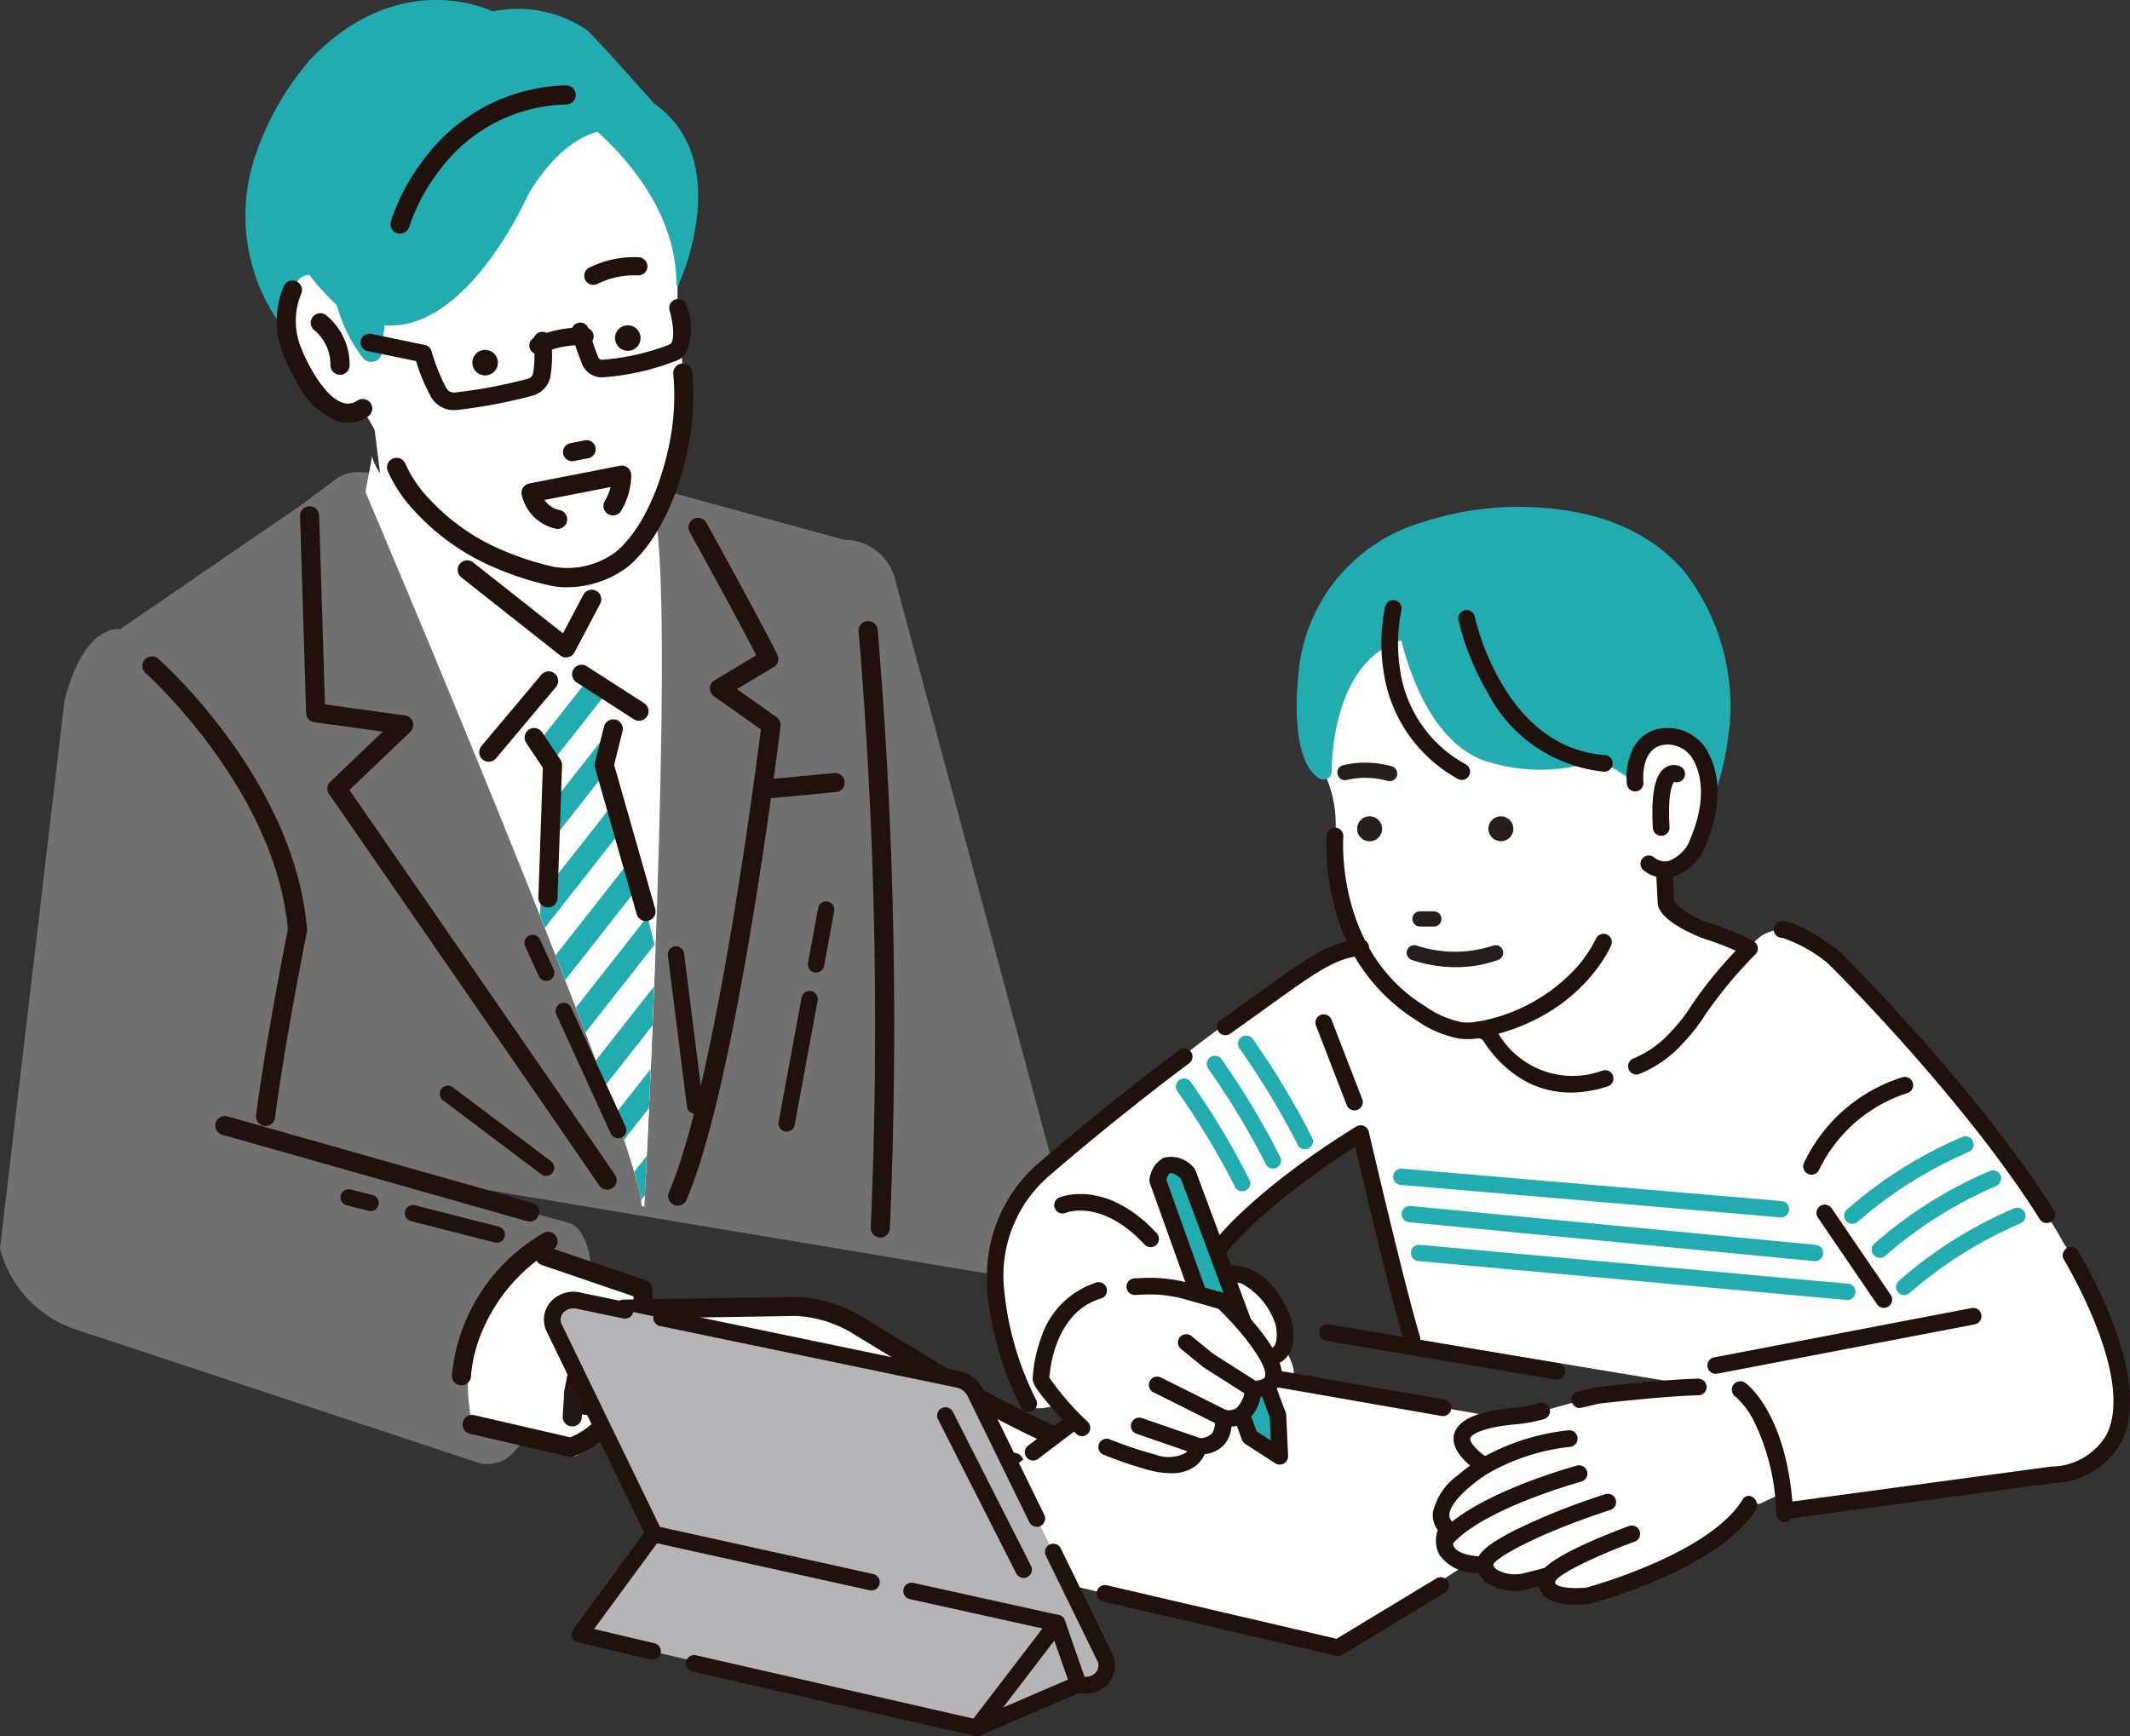 <svg id="course_img02" xmlns="http://www.w3.org/2000/svg" xmlns:xlink="http://www.w3.org/1999/xlink" width="116.814" height="95.237" viewBox="0 0 116.814 95.237">
  <rect x="0" y="0" width="116.814" height="95.237" fill="#333333" stroke="none"/>
  <defs>
    <clipPath id="clip-path">
      <rect id="長方形_289" data-name="長方形 289" width="116.814" height="95.237" fill="none"/>
    </clipPath>
    <clipPath id="clip-path-2">
      <path id="パス_1190" data-name="パス 1190" d="M151.477,191.114s14.761,34.722,15.128,39l.125,1s1.74-32.909.64-38.655l-.856-2.689s-.367,6.479-4.034,9.9c0,0-10.106-7.906-10.636-10.514Z" transform="translate(-151.477 -189.158)" fill="none"/>
    </clipPath>
    <clipPath id="clip-path-3">
      <path id="パス_1191" data-name="パス 1191" d="M217.624,281.678l-1.467,2.445,1.711,1.956-.708,8.422c2.923,7.365,5.418,14.058,5.566,15.786l.01.078.159.064c.106-2.089.382-7.743.612-14.1l-2.583-10.247.734-3.179-1.712-1.345Z" transform="translate(-216.157 -281.556)" fill="none"/>
    </clipPath>
  </defs>
  <path id="パス_1175" data-name="パス 1175" d="M413.494,531.127l.068-.218-1.038-.036Z" transform="translate(-357.944 -460.633)" fill="#727171"/>
  <g id="グループ_473" data-name="グループ 473">
    <g id="グループ_472" data-name="グループ 472" clip-path="url(#clip-path)">
      <path id="パス_1176" data-name="パス 1176" d="M49.053,201.475a2.877,2.877,0,0,0-2.771-2.038l-10.47-2.868-16.1-.84a2.016,2.016,0,0,0-1.314.4l-1.746,1.31-10.059,6.9s-1.956-.367-3.056,3.912L0,238.311a6.355,6.355,0,0,0,4.329,4.5c3.79,1.345,5.636-.333,5.636-.333s3.963-4.956,7.557-8.907l38.149,6.372,2.017-6.432Z" transform="translate(0 -169.83)" fill="#727171"/>
      <path id="パス_1177" data-name="パス 1177" d="M420.42,529.883l-.053.167,1.335.047Z" transform="translate(-364.749 -459.774)" fill="#727171"/>
      <path id="パス_1178" data-name="パス 1178" d="M153.02,160.064l-.767-6.127,14.676,3.791s1.2,7.77-2.934,12.823c0,0-10.486-5.107-10.975-10.486" transform="translate(-132.109 -133.57)" fill="#fff"/>
      <path id="パス_1179" data-name="パス 1179" d="M435.721,535.76s.075-3.472,2.593-4.773a4.252,4.252,0,0,1,1.235-.408,5.512,5.512,0,0,1,1.078-.075l2.219-.117,3.27.935s5.139,4.906,1.752,5.022c0,0-.117,1.986-1.752,1.635a1.3,1.3,0,0,1-1.4,1.635s-.117,1.518-2.57.935c0,0-3.037-.818-3.5-1.4,0,0-.236-.236-.574-.586a15.083,15.083,0,0,1-2.346-2.8" transform="translate(-378.071 -460.212)" fill="#fff"/>
      <path id="パス_1180" data-name="パス 1180" d="M27.9,461.9,49.5,467.9c.773.324,1.5,2.123.874,4-.856,2.567-1.684,5.887-3.969,8.528a1.942,1.942,0,0,1-2.224.515l-21.651-7.17s-4-1.831.832-8.907Z" transform="translate(-18.205 -400.79)" fill="#727171"/>
      <path id="パス_1181" data-name="パス 1181" d="M65.724,297.8a.549.549,0,0,1-.066,0,.524.524,0,0,1-.455-.585c.467-3.735,1.6-9.487,1.74-10.2-.679-7.651-7.739-14-7.81-14.063a.524.524,0,0,1,.695-.784c.306.271,7.49,6.725,8.166,14.832a.533.533,0,0,1-.008.146c-.013.062-1.251,6.27-1.742,10.2a.524.524,0,0,1-.519.459" transform="translate(-51.156 -236.04)" fill="#20110d"/>
      <path id="パス_1182" data-name="パス 1182" d="M198.185,520.729s-5.369,1.914-4,9.24l5.661,1.748s4.037-1.665,3.7-9.157Z" transform="translate(-168.302 -451.832)" fill="#fff"/>
      <path id="パス_1183" data-name="パス 1183" d="M197.639,528.307a.523.523,0,0,1-.118-.013l-5.411-1.249a.524.524,0,0,1,.236-1.021l5.267,1.216c.633-.239,3.622-1.687,3.469-7.735l-5.027-1.715a.524.524,0,0,1,.338-.992l5.369,1.831a.524.524,0,0,1,.354.473c.348,7.82-4.148,9.134-4.34,9.186a.523.523,0,0,1-.137.018" transform="translate(-166.34 -448.397)" fill="#20110d"/>
      <path id="パス_1184" data-name="パス 1184" d="M264.536,549.114a1.176,1.176,0,0,0-.554-.445c-1.275-.514-3.841-1.915-3.841-1.915q-.368-.177-.716-.389l-6.3-3.832a7.115,7.115,0,0,0-3.177-.921l-9.459.15c-1.635.673-2.331,2.164-2.747,4.578-.16.927,1.332.666,1.332.666,1.165,2.83,8.491,3.33,8.491,3.33.589.447.666,2.913,2.654,2.391,2.134-.561,1.674-1.059,1.674-1.059,2.5.5,2.248-1.831,2.248-1.831,1.984.538,1.631-2.673,1.423-3.926l.408,2.178a24.857,24.857,0,0,0,5.91,2.081l1.831.083c1,0,1.071-.761.826-1.14" transform="translate(-206.273 -469.953)" fill="#fff"/>
      <path id="パス_1185" data-name="パス 1185" d="M246.256,549.891c-1.336,0-1.856-1.258-2.154-1.977a5.408,5.408,0,0,0-.229-.506c-1.356-.112-7.025-.73-8.54-3.279a1.728,1.728,0,0,1-1.273-.373,1.036,1.036,0,0,1-.269-.938c.358-2.075.977-4.114,3.064-4.974a.523.523,0,0,1,.191-.039l9.459-.15h.033a7.678,7.678,0,0,1,3.41.988l.013.008,6.3,3.832c.215.131.441.253.671.364l.024.012c.025.014,2.553,1.393,3.785,1.889a1.689,1.689,0,0,1,.8.647,1.27,1.27,0,0,1,.057,1.279,1.385,1.385,0,0,1-1.323.669.524.524,0,1,1,0-1.047c.207,0,.362-.047.4-.122a.236.236,0,0,0-.016-.21.659.659,0,0,0-.309-.244c-1.258-.507-3.671-1.818-3.885-1.935-.257-.124-.509-.261-.749-.407l-6.3-3.828a6.625,6.625,0,0,0-2.92-.848l-9.34.148c-1.266.561-1.926,1.735-2.342,4.145,0,.013,0,.023,0,.031a1.557,1.557,0,0,0,.73.03.525.525,0,0,1,.573.317c.853,2.072,6.095,2.873,8.042,3.007a.524.524,0,0,1,.281.105,2.378,2.378,0,0,1,.624,1.028c.428,1.035.724,1.5,1.58,1.273a4.1,4.1,0,0,0,1.287-.494.524.524,0,0,1,.623-.573,1.462,1.462,0,0,0,1.291-.173,1.5,1.5,0,0,0,.333-1.089.524.524,0,0,1,.658-.561c.391.106.521-.017.57-.064.28-.267.5-1.337.254-2.977l-.144-.768a.524.524,0,0,1,1.026-.21c.029.131.08.378.131.7L253,544.3a23.71,23.71,0,0,0,5.531,1.919.524.524,0,1,1-.176,1.033,24.016,24.016,0,0,1-5.627-1.919,2.3,2.3,0,0,1-.6,1.258,1.42,1.42,0,0,1-.929.394,2.195,2.195,0,0,1-.649,1.337,2.163,2.163,0,0,1-1.683.5,3.4,3.4,0,0,1-1.958.98,2.588,2.588,0,0,1-.66.092m1.816-1.3h0" transform="translate(-202.841 -466.517)" fill="#20110d"/>
      <path id="パス_1186" data-name="パス 1186" d="M357.1,291.366h-.029a.524.524,0,0,1-.495-.551,258.2,258.2,0,0,0-.664-32.679.524.524,0,1,1,1.043-.1,259.292,259.292,0,0,1,.668,32.832.524.524,0,0,1-.523.5" transform="translate(-308.822 -223.485)" fill="#20110d"/>
      <path id="パス_1187" data-name="パス 1187" d="M106.41,468.456a.524.524,0,0,1-.143-.02l-16.732-4.745a.524.524,0,0,1,.286-1.008l16.732,4.745a.524.524,0,0,1-.143,1.028" transform="translate(-77.358 -401.449)" fill="#20110d"/>
    </g>
  </g>
  <g id="グループ_475" data-name="グループ 475" transform="translate(20.042 25.027)">
    <g id="グループ_474" data-name="グループ 474" clip-path="url(#clip-path-2)">
      <path id="パス_1188" data-name="パス 1188" d="M167.37,192.458l-.856-2.69s-.367,6.479-4.034,9.9c0,0-10.106-7.906-10.636-10.514l-.367,1.956s12.222,33.639,12.589,37.918l4-.166s.408-30.661-.692-36.407" transform="translate(-151.477 -189.157)" fill="#fff"/>
      <path id="パス_1189" data-name="パス 1189" d="M217.623,281.678l2.323-.122,1.711,1.345-.733,3.178,3.667,14.548-.367,10.159-5.7-1.249-1.877-8.911,1.223-14.548-1.712-1.956Z" transform="translate(-207.598 -269.331)" fill="#fff"/>
    </g>
  </g>
  <g id="グループ_477" data-name="グループ 477" transform="translate(28.6 37.252)">
    <g id="グループ_476" data-name="グループ 476" clip-path="url(#clip-path-3)">
      <rect id="長方形_290" data-name="長方形 290" width="11.116" height="1.257" transform="translate(-1.541 6.617) rotate(-51.843)" fill="#23acb0"/>
      <rect id="長方形_291" data-name="長方形 291" width="11.116" height="1.257" transform="translate(-0.916 10.113) rotate(-51.843)" fill="#23acb0"/>
      <rect id="長方形_292" data-name="長方形 292" width="11.116" height="1.257" transform="translate(-0.292 13.609) rotate(-51.838)" fill="#23acb0"/>
      <rect id="長方形_293" data-name="長方形 293" width="11.116" height="1.257" transform="translate(0.332 17.105) rotate(-51.838)" fill="#23acb0"/>
      <rect id="長方形_294" data-name="長方形 294" width="11.116" height="1.257" transform="translate(0.956 20.601) rotate(-51.838)" fill="#23acb0"/>
      <rect id="長方形_295" data-name="長方形 295" width="11.116" height="1.257" transform="translate(1.58 24.097) rotate(-51.838)" fill="#23acb0"/>
      <rect id="長方形_296" data-name="長方形 296" width="11.116" height="1.257" transform="translate(2.205 27.593) rotate(-51.838)" fill="#23acb0"/>
      <rect id="長方形_297" data-name="長方形 297" width="11.116" height="1.257" transform="translate(2.205 32.088) rotate(-51.838)" fill="#23acb0"/>
      <rect id="長方形_298" data-name="長方形 298" width="11.116" height="1.257" transform="translate(5.202 31.173) rotate(-51.838)" fill="#23acb0"/>
    </g>
  </g>
  <g id="グループ_479" data-name="グループ 479">
    <g id="グループ_478" data-name="グループ 478" clip-path="url(#clip-path)">
      <path id="パス_1192" data-name="パス 1192" d="M195.748,237.712a.524.524,0,0,1-.325-.113l-5.406-4.269a.524.524,0,1,1,.649-.822l4.912,3.879,1.126-2.131a.524.524,0,0,1,.926.489l-1.42,2.687a.524.524,0,0,1-.463.279" transform="translate(-164.704 -201.647)" fill="#20110d"/>
      <path id="パス_1193" data-name="パス 1193" d="M199.15,283.455a.524.524,0,0,1-.4-.861l3.263-3.886a.524.524,0,1,1,.8.674l-3.263,3.886a.523.523,0,0,1-.4.187" transform="translate(-172.346 -241.671)" fill="#20110d"/>
      <path id="パス_1194" data-name="パス 1194" d="M124.489,6.08s-2.934-3.3-3.646-3.995a6.626,6.626,0,0,0-5.156-1.017s-4.933-2.571-9.9,2.567c0,0-7.946,8.435-.181,16.153l6.294.881,13.914-4.7s3.2-6.713-1.323-9.891" transform="translate(-88.677 -0.369)" fill="#23acb0"/>
      <path id="パス_1195" data-name="パス 1195" d="M111.506,20.371l-6.333-.886-.016-.016a10.24,10.24,0,0,1-2.838-11.041,15.61,15.61,0,0,1,3.018-5.208C110.115-1.723,114.93.45,115.3.627a6.757,6.757,0,0,1,5.189,1.036c.7.678,3.508,3.837,3.649,4,4.509,3.177,1.371,9.905,1.339,9.973l-.013.026Zm-6.269-1.017,6.255.875,13.87-4.683c.21-.462,2.969-6.77-1.312-9.779l-.012-.011c-.029-.033-2.94-3.307-3.643-3.991a6.621,6.621,0,0,0-5.094-1l-.024,0-.021-.011c-.049-.025-4.947-2.485-9.821,2.554a15.463,15.463,0,0,0-2.988,5.16,10.105,10.105,0,0,0,2.79,10.879" transform="translate(-88.278 0)" fill="#23acb0"/>
      <path id="パス_1196" data-name="パス 1196" d="M140.265,61.215V56.651l-2.608-5.95-2.363-.163s-7.906-.407-12.959,7.906l-.489,2.282s-1.711-3.26-2.689-.978a4.387,4.387,0,0,0,0,3.423s1.712,4.4,3.83,3.1l1.875,3.219a7.419,7.419,0,0,0,1.4,2.073,12.251,12.251,0,0,0,4.337,3.008,16.161,16.161,0,0,0,2.821.894,5.023,5.023,0,0,0,3.809-.937c2.5-2.132,3.171-6.563,3.171-6.563s.517-1.857-.135-6.747" transform="translate(-103.108 -43.849)" fill="#fff"/>
      <path id="パス_1197" data-name="パス 1197" d="M170.3,163.11a4.178,4.178,0,0,1-.877-.087,16.691,16.691,0,0,1-2.913-.923,12.687,12.687,0,0,1-4.522-3.138,7.835,7.835,0,0,1-1.5-2.226.524.524,0,0,1,.969-.4,6.818,6.818,0,0,0,1.3,1.919,11.652,11.652,0,0,0,4.152,2.878,15.643,15.643,0,0,0,2.73.865,4.477,4.477,0,0,0,3.359-.824c2.321-1.977,2.986-6.2,2.993-6.243a.523.523,0,0,1,.013-.062,13.061,13.061,0,0,0,.143-3.463.524.524,0,1,1,1.046-.053,14.121,14.121,0,0,1-.17,3.761c-.066.415-.8,4.687-3.345,6.857a5.543,5.543,0,0,1-3.382,1.138" transform="translate(-139.224 -130.897)" fill="#20110d"/>
      <path id="パス_1198" data-name="パス 1198" d="M118.758,124.016a1.965,1.965,0,0,1-.628-.1A4.39,4.39,0,0,1,116,121.867a10.857,10.857,0,0,1-.763-1.523l-.007-.018a4.892,4.892,0,0,1,.038-3.851.524.524,0,0,1,.913.514,3.9,3.9,0,0,0,.035,2.985c.279.711,1.215,2.6,2.246,2.945a.913.913,0,0,0,.819-.113.524.524,0,1,1,.549.892,2.036,2.036,0,0,1-1.074.318" transform="translate(-99.679 -100.832)" fill="#20110d"/>
      <path id="パス_1199" data-name="パス 1199" d="M257.018,53.331l.869.2a3.681,3.681,0,0,0-.869-.2" transform="translate(-223.012 -46.275)" fill="#23acb0"/>
      <path id="パス_1200" data-name="パス 1200" d="M125.852,31.464c-7.987,1.956-5.379,9.128-5.379,9.128-.082,1.386,2.445,3.586,2.445,3.586,5.705,3.912,10.106-6.113,10.106-6.113s2.056-4.042,5.162-3.708Z" transform="translate(-104.18 -27.301)" fill="#23acb0"/>
      <path id="パス_1201" data-name="パス 1201" d="M125.151,44.7a4.777,4.777,0,0,1-2.72-.918c-.11-.1-2.542-2.23-2.477-3.635a7.834,7.834,0,0,1,.329-5.731,7.409,7.409,0,0,1,5.106-3.477l.034.141a7.272,7.272,0,0,0-5.012,3.4,7.7,7.7,0,0,0-.316,5.629l.005.014v.015c-.078,1.334,2.4,3.506,2.42,3.527a4.347,4.347,0,0,0,3.773.724c3.649-1.041,6.194-6.754,6.219-6.811s2.517-4.854,6.122-3.544l-.049.136c-3.485-1.267-5.918,3.422-5.942,3.469s-2.6,5.829-6.31,6.889a4.288,4.288,0,0,1-1.181.169" transform="translate(-103.734 -26.84)" fill="#23acb0"/>
      <path id="パス_1202" data-name="パス 1202" d="M256.345,135.6a.7.7,0,1,1-.7-.7.7.7,0,0,1,.7.7" transform="translate(-221.215 -117.056)" fill="#20110d"/>
      <path id="パス_1203" data-name="パス 1203" d="M197.21,145.767a.7.7,0,1,1-.7-.7.7.7,0,0,1,.7.7" transform="translate(-169.904 -125.874)" fill="#20110d"/>
      <path id="パス_1204" data-name="パス 1204" d="M235.026,183.089l-.762.151a.425.425,0,1,0,.165.834l.762-.151a.425.425,0,1,0-.165-.834" transform="translate(-202.971 -158.858)" fill="#20110d"/>
      <path id="パス_1205" data-name="パス 1205" d="M233.862,183.671a.5.5,0,0,1-.49-.4.5.5,0,0,1,.393-.587l.762-.151.014.072-.014-.072a.5.5,0,1,1,.194.979l-.762.151a.494.494,0,0,1-.1.01m.763-1a.359.359,0,0,0-.069.007l-.762.151a.351.351,0,1,0,.137.689l.762-.151a.352.352,0,0,0-.068-.7" transform="translate(-202.487 -158.372)" fill="#20110d"/>
      <path id="パス_1206" data-name="パス 1206" d="M245.7,108a.424.424,0,0,1-.13.01,4.633,4.633,0,0,0-2.242.471.425.425,0,0,1-.4-.752,5.436,5.436,0,0,1,2.708-.567.425.425,0,0,1,.061.838" transform="translate(-210.589 -92.975)" fill="#20110d"/>
      <path id="パス_1207" data-name="パス 1207" d="M242.642,108.118a.5.5,0,0,1-.235-.94,5.518,5.518,0,0,1,2.749-.575.5.5,0,0,1,.072.984.491.491,0,0,1-.152.011,4.533,4.533,0,0,0-2.2.463.5.5,0,0,1-.233.058m2.245-1.377a5.331,5.331,0,0,0-2.41.567.351.351,0,0,0,.329.621,4.664,4.664,0,0,1,2.282-.479.359.359,0,0,0,.107-.008h0a.352.352,0,0,0-.051-.693c-.014,0-.107-.008-.257-.008" transform="translate(-210.104 -92.491)" fill="#20110d"/>
      <path id="パス_1208" data-name="パス 1208" d="M141.394,119.379s-.23,1.4-.3,2.573a.522.522,0,0,1-.916.31,8.333,8.333,0,0,1-1.632-3.942Z" transform="translate(-120.211 -102.664)" fill="#23acb0"/>
      <path id="パス_1209" data-name="パス 1209" d="M139.936,121.775a.588.588,0,0,1-.445-.206,8.407,8.407,0,0,1-1.649-3.976l-.025-.127,3.029,1.125-.01.059c0,.014-.23,1.409-.3,2.566a.586.586,0,0,1-.4.526.608.608,0,0,1-.2.033m-1.926-4.083a8.136,8.136,0,0,0,1.59,3.782.45.45,0,0,0,.789-.267c.066-1.028.252-2.243.3-2.521Z" transform="translate(-119.583 -101.924)" fill="#23acb0"/>
      <path id="パス_1210" data-name="パス 1210" d="M236.484,38.068s5.787,3.805,5.868,9.482c0,0,3.749-6.874-4.32-10.542,0,0-.163.082-1.549,1.06" transform="translate(-205.195 -32.112)" fill="#23acb0"/>
      <path id="パス_1211" data-name="パス 1211" d="M241.472,47.309l0-.266c-.08-5.574-5.779-9.387-5.837-9.425l-.086-.056.084-.059c1.374-.97,1.551-1.061,1.558-1.065l.03-.015.03.014c2.571,1.169,4.216,2.783,4.89,4.8a8.111,8.111,0,0,1-.538,5.84Zm-5.68-9.75c.7.492,5.559,4.075,5.807,9.2a7.861,7.861,0,0,0,.4-5.476c-.658-1.968-2.267-3.549-4.782-4.7-.084.051-.4.251-1.43.98" transform="translate(-204.381 -31.604)" fill="#23acb0"/>
      <path id="パス_1212" data-name="パス 1212" d="M130.373,133.219a.524.524,0,0,1-.523-.5A2.485,2.485,0,0,0,129,130.8a.521.521,0,0,1-.143-.725.526.526,0,0,1,.729-.144,3.5,3.5,0,0,1,1.315,2.74.524.524,0,0,1-.5.549h-.027" transform="translate(-111.727 -112.661)" fill="#20110d"/>
      <path id="パス_1213" data-name="パス 1213" d="M218.773,311.717h-.018a.524.524,0,0,1-.506-.541l.244-7.12-.906-1.358a.524.524,0,1,1,.872-.581l1,1.5a.524.524,0,0,1,.088.308l-.25,7.288a.524.524,0,0,1-.523.506" transform="translate(-188.723 -261.941)" fill="#20110d"/>
      <path id="パス_1214" data-name="パス 1214" d="M249.255,309.191a.524.524,0,0,1-.5-.38l-2.289-8.037a.525.525,0,0,1,0-.27l.5-2a.524.524,0,0,1,1.016.254l-.465,1.862,2.251,7.9a.524.524,0,0,1-.5.667" transform="translate(-213.836 -258.666)" fill="#20110d"/>
      <path id="パス_1215" data-name="パス 1215" d="M141.227,247.254a.523.523,0,0,1-.434-.229c-2.1-3.084-14.688-21.289-14.815-21.473a.524.524,0,0,1,.069-.677l2.877-2.747-3.753-.518a.524.524,0,0,1-.452-.5l-.333-10.821a.524.524,0,0,1,1.047-.032l.319,10.379,4.39.605a.524.524,0,0,1,.29.9l-3.339,3.187c1.806,2.612,12.632,18.269,14.565,21.112a.524.524,0,0,1-.433.818" transform="translate(-107.93 -181.995)" fill="#20110d"/>
      <path id="パス_1216" data-name="パス 1216" d="M277.478,252.495a.524.524,0,0,1-.481-.731c2.5-5.791,4.724-22.875,5.042-25.392l-2.574-1.817a.524.524,0,0,1,.033-.877l2.287-1.372c-1.13-2.2-3.615-6.7-3.641-6.749a.524.524,0,1,1,.917-.506c.029.052,2.889,5.235,3.881,7.219a.524.524,0,0,1-.2.683l-2.016,1.21L282.9,225.7a.524.524,0,0,1,.218.491c-.1.8-2.413,19.627-5.158,25.991a.524.524,0,0,1-.481.316" transform="translate(-240.311 -186.362)" fill="#20110d"/>
      <path id="パス_1217" data-name="パス 1217" d="M316.17,321.858a.524.524,0,0,1-.049-1.045l3.5-.333a.524.524,0,1,1,.1,1.043l-3.5.333-.05,0" transform="translate(-273.884 -278.075)" fill="#20110d"/>
      <path id="パス_1218" data-name="パス 1218" d="M187.826,519.2h-.016a.523.523,0,0,1-.508-.537,10.109,10.109,0,0,1,4.992-7.8.524.524,0,1,1,.553.89,9.527,9.527,0,0,0-3.879,4.472,7.833,7.833,0,0,0-.618,2.466.524.524,0,0,1-.523.507" transform="translate(-162.521 -443.208)" fill="#20110d"/>
      <path id="パス_1219" data-name="パス 1219" d="M354.5,579.029a.524.524,0,0,1-.524-.524,18.974,18.974,0,0,0-.566-3.2.524.524,0,0,1,1.014-.263,19.449,19.449,0,0,1,.6,3.461.524.524,0,0,1-.524.524" transform="translate(-306.638 -498.62)" fill="#20110d"/>
      <path id="パス_1220" data-name="パス 1220" d="M338.607,591.777a.537.537,0,0,1-.08-.006.524.524,0,0,1-.438-.6,12.42,12.42,0,0,0-.408-3.294.524.524,0,0,1,1.018-.246,13.267,13.267,0,0,1,.425,3.7.524.524,0,0,1-.517.444" transform="translate(-292.99 -509.537)" fill="#20110d"/>
      <path id="パス_1221" data-name="パス 1221" d="M310.369,604.806l-.05,0-1.748-.166a.524.524,0,0,1,.1-1.043l1.748.167a.524.524,0,0,1-.049,1.045" transform="translate(-267.333 -523.731)" fill="#20110d"/>
      <path id="パス_1222" data-name="パス 1222" d="M233.754,575.772h-.033a.524.524,0,0,1-.49-.555l.083-1.332a.524.524,0,0,1,1.046.066l-.083,1.332a.524.524,0,0,1-.522.491" transform="translate(-202.371 -497.527)" fill="#231815"/>
      <path id="パス_1223" data-name="パス 1223" d="M240.724,278.624a.522.522,0,0,1-.283-.083l-3.158-2.033a.524.524,0,0,1,.567-.881l3.158,2.033a.524.524,0,0,1-.284.964" transform="translate(-205.679 -239.086)" fill="#20110d"/>
      <path id="パス_1224" data-name="パス 1224" d="M162.345,43.527a.524.524,0,0,1-.5-.67,11.591,11.591,0,0,1,1.973-3.618,9.99,9.99,0,0,1,7.614-3.845.524.524,0,1,1,.041,1.047,8.846,8.846,0,0,0-6.813,3.422,10.746,10.746,0,0,0-1.81,3.287.525.525,0,0,1-.5.377" transform="translate(-140.41 -30.71)" fill="#20110d"/>
      <path id="パス_1225" data-name="パス 1225" d="M238.523,128.181a1.176,1.176,0,0,1-1.08-.712,16.066,16.066,0,0,1-.575-1.692.482.482,0,0,1,.928-.26,15.351,15.351,0,0,0,.53,1.566.217.217,0,0,0,.2.134,12.929,12.929,0,0,0,3.649-.816.491.491,0,0,1,.114-.047c.042-.042.332-.4-.061-1.88a.482.482,0,0,1,.931-.248,3.376,3.376,0,0,1-.038,2.627,1.028,1.028,0,0,1-.529.417,13.778,13.778,0,0,1-4.036.909h-.037m3.827-1.838h0Zm0,0h0m0,0h0m0,0h0" transform="translate(-205.513 -107.48)" fill="#20110d"/>
      <path id="パス_1226" data-name="パス 1226" d="M154.564,141.812a1.451,1.451,0,0,1-1.238-.7,10.39,10.39,0,0,1-.832-1.991l-2.661-.55a.482.482,0,1,1,.2-.944l2.941.608a.482.482,0,0,1,.366.339,10.8,10.8,0,0,0,.815,2.038.485.485,0,0,0,.473.23,27.01,27.01,0,0,0,4.018-.759.4.4,0,0,0,.273-.329,6.054,6.054,0,0,0,.017-1.7.482.482,0,0,1,.954-.137,7.023,7.023,0,0,1-.018,1.976,1.359,1.359,0,0,1-.933,1.107,27.908,27.908,0,0,1-4.193.8,1.416,1.416,0,0,1-.178.011" transform="translate(-129.675 -119.313)" fill="#20110d"/>
      <path id="パス_1227" data-name="パス 1227" d="M219.875,137.22a.482.482,0,0,1-.21-.916,6.232,6.232,0,0,1,2.824-.546.482.482,0,0,1-.068.961,5.31,5.31,0,0,0-2.338.453.479.479,0,0,1-.208.047" transform="translate(-190.364 -117.786)" fill="#20110d"/>
      <path id="パス_1228" data-name="パス 1228" d="M218.133,196.509a.531.531,0,0,1-.1-.01,2.454,2.454,0,0,1-1.866-1.866.524.524,0,0,1,.413-.617l4.97-.97a.524.524,0,0,1,.624.514,3.893,3.893,0,0,1-.573,1.988.524.524,0,0,1-.873-.579,2.834,2.834,0,0,0,.313-.756l-3.624.707a1.275,1.275,0,0,0,.821.551.524.524,0,0,1-.1,1.038" transform="translate(-187.555 -167.496)" fill="#20110d"/>
      <path id="パス_1229" data-name="パス 1229" d="M474.51,285.967a8.32,8.32,0,0,0-.1-1.115q-.045-.284-.107-.571a24.506,24.506,0,0,0-2.984-6.856v0c-.568-1.015-1.225-2.054-1.935-3.09q-.237-.346-.481-.69-.366-.517-.746-1.03c-.505-.684-1.026-1.359-1.549-2.019l-.262-.329c-.525-.655-1.052-1.292-1.57-1.9s-1.027-1.2-1.517-1.754q-.245-.277-.483-.543c-.4-.443-.777-.861-1.135-1.249q-.322-.35-.619-.666l-.194-.207-.368-.39c-1.064-1.121-1.741-1.788-1.741-1.788-3.034-2.809-4.39-.872-4.59-.537a.092.092,0,0,1-.082.045l-.28-.009a.091.091,0,0,1-.078-.134v0a.092.092,0,0,0-.06-.132c-.67-.159-4.071-1.041-4.381-2.643a.1.1,0,0,1,0-.028l.16-1.758a.094.094,0,0,1,.008-.03l1.762-3.843a.09.09,0,0,0,0-.083,44.006,44.006,0,0,0-4.566-6.627v0c-.065-.08-7.54-9.217-14.092-2.132l-.006.006a6.7,6.7,0,0,0-1.99,4.53,6.583,6.583,0,0,0,.217,3.178,6.664,6.664,0,0,1,.635,3.518.1.1,0,0,1,0,.012,10.224,10.224,0,0,0,1.32,6.013.091.091,0,0,1-.071.136c-2.824.255-11.658,7.463-15.708,10.885l0,0c-.331.277-.618.52-.855.722l-.022.019-.118.1-.028.024-.1.087-.028.024-.248.213-.028.024-.047.041-.027.024-.037.032-.021.018-.022.019-.023.021,0,0-.011.009c-4.55,4.2-1.594,10.6-1.314,11.132.013.025.725,1.819.753,1.824,3.073.536,8.526-6.346,9.005-6.7a.088.088,0,0,0,.034-.059c.5-3.537,7.94-7.687,8.913-8.217a.09.09,0,0,1,.132.059c.236,1.013,1.966,8.419,2.771,11.087a.091.091,0,0,0,.073.063l15.482,2.56c0,.027,0,.056,0,.085-.475.012-1.955.079-5.183.437a2.8,2.8,0,0,0-.454.089l-2.785.788a7.883,7.883,0,0,1-1.478.273c-1.442.123-4.572.627-1.776,2.657a.092.092,0,0,1,0,.151c-.578.376-3.125,2.138-1.96,3.309a.093.093,0,0,1,.02.1c-.146.32-.7,1.859,2,1.941a.091.091,0,0,1,.087.07c.057.251.39,1.094,2.256.828l.01,0,1.068-.274a.092.092,0,0,1,.109.12c-.121.359-.139,1.154,2.2.958h0c.083-.011,6.241-.831,9.183-5.032a.092.092,0,0,1,.15,0s1.171-.536,1.173-.532c.244.342.009.984.425.926l14.534-2a5.6,5.6,0,0,0,1.909-.541q.127-.066.245-.137a3.221,3.221,0,0,0,1.31-1.495q.049-.112.09-.228a4.037,4.037,0,0,0,.137-.479,4.99,4.99,0,0,0,.106-.766c.011-.176.014-.355.01-.536" transform="translate(-358.15 -209.25)" fill="#fff"/>
      <path id="パス_1230" data-name="パス 1230" d="M416.957,567.763l-17.117,11.11-12.8-2.984-10.8-2.518,6.876-5.218,6.817-5.173,23.582,4.114Z" transform="translate(-326.464 -488.493)" fill="#fff"/>
      <path id="パス_1231" data-name="パス 1231" d="M467.667,658.283a.457.457,0,0,1-.1-.012l-12.8-2.984a.456.456,0,0,1,.207-.887l12.616,2.941,5.454-3.3a.456.456,0,1,1,.472.779l-5.613,3.4a.455.455,0,0,1-.236.066" transform="translate(-394.292 -567.447)" fill="#20110d"/>
      <path id="パス_1232" data-name="パス 1232" d="M425.224,565.622a.456.456,0,0,1-.276-.818l6.817-5.174a.456.456,0,0,1,.354-.086l15.662,2.733a.456.456,0,0,1-.157.9l-15.467-2.7-6.659,5.054a.454.454,0,0,1-.275.093" transform="translate(-368.567 -485.505)" fill="#20110d"/>
      <path id="パス_1233" data-name="パス 1233" d="M491.766,475.683c.778-3.934,8.97-8.891,9.324-9.1a.456.456,0,0,1,.678.288c.02.084,1.964,8.459,2.806,11.227a.456.456,0,1,1-.872.265c-.726-2.385-2.208-8.659-2.678-10.669-2.64,1.667-8.038,5.594-8.39,8.324Z" transform="translate(-426.701 -404.79)" fill="#20110d"/>
      <path id="パス_1234" data-name="パス 1234" d="M504.914,394.713a.456.456,0,0,1-.262-.828c.789-.555,1.484-1.055,2.1-1.5,2.6-1.874,3.911-2.815,5.539-2.932a.456.456,0,1,1,.065.909c-1.37.1-2.53.933-5.072,2.763-.614.442-1.311.943-2.1,1.5a.453.453,0,0,1-.262.083" transform="translate(-437.714 -337.927)" fill="#20110d"/>
      <path id="パス_1235" data-name="パス 1235" d="M750.348,398.492a.455.455,0,0,1-.386-.213c-4.094-6.521-11.154-13.576-11.6-14.018a8.009,8.009,0,0,0-2.509-1.415.456.456,0,1,1,0-.911c.861,0,2.575,1.237,3.08,1.616a.421.421,0,0,1,.046.04c.075.073,7.488,7.411,11.753,14.2a.456.456,0,0,1-.385.7" transform="translate(-638.098 -331.402)" fill="#20110d"/>
      <path id="パス_1236" data-name="パス 1236" d="M737.844,532.018a.456.456,0,0,1-.06-.907l14.534-1.961a3.539,3.539,0,0,0,3.04-1.76c1.384-2.774-1.439-8.036-2.338-9.583a.456.456,0,1,1,.788-.458c1.226,2.11,3.91,7.352,2.365,10.447a4.423,4.423,0,0,1-3.741,2.257l-14.527,1.96a.467.467,0,0,1-.062,0" transform="translate(-639.825 -448.703)" fill="#20110d"/>
      <path id="パス_1237" data-name="パス 1237" d="M547.43,425.911a.456.456,0,0,1-.425-.291l-1.679-4.342a.456.456,0,1,1,.85-.329l1.679,4.342a.456.456,0,0,1-.425.62" transform="translate(-473.148 -365.001)" fill="#20110d"/>
      <path id="パス_1238" data-name="パス 1238" d="M561.3,265.205a.456.456,0,0,1-.144-.888,5.685,5.685,0,0,0,2.053-1.476,8.628,8.628,0,0,0,1.1-1.407,22.705,22.705,0,0,1,2.445-3.022,17.724,17.724,0,0,0-1.8-.679l-.034-.012c-.934-.373-2.482-1.125-2.454-2.006l-.108-2.132a.455.455,0,0,1,.041-.213l1.69-3.687a42.7,42.7,0,0,0-4.412-6.382l-.02-.023c-.037-.045-3.725-4.517-8.021-4.652a6.947,6.947,0,0,0-5.387,2.545.517.517,0,0,1-.043.041,6.313,6.313,0,0,0-1.83,4.213.456.456,0,1,1-.909-.061,7.152,7.152,0,0,1,2.131-4.83,7.806,7.806,0,0,1,6.071-2.818c4.641.148,8.418,4.65,8.686,4.976A44.546,44.546,0,0,1,565,249.437a.455.455,0,0,1,.017.414l-1.741,3.8.1,2.044c0,.012,0,.024,0,.037a4.756,4.756,0,0,0,1.864,1.14,15.234,15.234,0,0,1,2.491,1.02.456.456,0,0,1,.1.718,24.44,24.44,0,0,0-2.755,3.317,9.528,9.528,0,0,1-1.212,1.553,6.455,6.455,0,0,1-2.417,1.7.453.453,0,0,1-.144.024" transform="translate(-471.559 -206.262)" fill="#20110d"/>
      <path id="パス_1239" data-name="パス 1239" d="M563.169,357.542a5.157,5.157,0,0,1-2.618-.7,6.483,6.483,0,0,1-2.165-2.129.318.318,0,0,0-.3-.143,3.79,3.79,0,0,1-1.062.009,6.127,6.127,0,0,1-2.326-1.006,10.194,10.194,0,0,1-4.512-6.351,12.6,12.6,0,0,1-.392-3.81.456.456,0,0,1,.908.077c-.006.071-.455,6.278,4.473,9.308a5.2,5.2,0,0,0,2.016.887,2.931,2.931,0,0,0,.793-.018,1.233,1.233,0,0,1,1.177.564,4.731,4.731,0,0,0,5.737,2.114.456.456,0,1,1,.279.867,6.544,6.544,0,0,1-2,.334" transform="translate(-477.031 -297.612)" fill="#20110d"/>
      <path id="パス_1240" data-name="パス 1240" d="M611.375,586.74a.519.519,0,0,1,.229.755c-2.093,3.248-8.778,5.058-9.076,5.137a.438.438,0,0,1-.079.014q-.377.032-.7.032c-1,0-1.62-.225-1.9-.681a.98.98,0,0,1-.124-.316l-.589.151-.048.01a2.891,2.891,0,0,1-2.266-.391,1.466,1.466,0,0,1-.409-.514,2.489,2.489,0,0,1-2.141-.98,1.691,1.691,0,0,1-.094-1.369,1.371,1.371,0,0,1-.27-.968,3.443,3.443,0,0,1,1.386-2.057c.232-.2.461-.375.656-.516-.492-.416-1.057-1.053-.872-1.739.211-.781,1.314-1.262,3.28-1.429a7.437,7.437,0,0,0,1.375-.252.466.466,0,0,1,.541.215.456.456,0,0,1-.276.657,8.349,8.349,0,0,1-1.563.288c-1.707.145-2.417.533-2.478.758-.035.132.14.519,1.021,1.139a.481.481,0,0,1,.19.252.456.456,0,0,1-.2.521c-.8.487-2.085,1.528-2.154,2.251a.5.5,0,0,0,.2.451.455.455,0,0,1,.092.555.936.936,0,0,0-.043.79c.193.328.8.519,1.7.536a.429.429,0,0,1,.445.417.524.524,0,0,0,.21.3,2.049,2.049,0,0,0,1.52.186l1.218-.313a.47.47,0,0,1,.411.08.456.456,0,0,1,.1.6c-.026.044-.068.163-.036.215.009.014.227.332,1.7.215a29.241,29.241,0,0,0,3.843-1.393c2.4-1.074,4.022-2.264,4.733-3.46A.369.369,0,0,1,611.375,586.74Zm-14.167,3.723h0Z" transform="translate(-515.325 -504.654)" fill="#20110d"/>
      <path id="パス_1241" data-name="パス 1241" d="M651.861,573.231a.456.456,0,0,1-.105-.9l.693-.165a3.158,3.158,0,0,1,.5-.1c4.061-.451,5.373-.446,5.428-.444a.456.456,0,0,1,0,.911h-.008c-.081,0-1.436.007-5.316.438a2.272,2.272,0,0,0-.363.071l-.018,0-.7.167a.455.455,0,0,1-.106.013" transform="translate(-565.219 -495.994)" fill="#20110d"/>
      <path id="パス_1242" data-name="パス 1242" d="M612.308,595.375a.456.456,0,0,1-.243-.841,12.349,12.349,0,0,1,4.873-1.571.456.456,0,0,1,.079.908,11.618,11.618,0,0,0-4.467,1.435.453.453,0,0,1-.242.07" transform="translate(-530.899 -514.507)" fill="#20110d"/>
      <path id="パス_1243" data-name="パス 1243" d="M595.9,612.027a.456.456,0,0,1-.352-.745c1.822-2.214,7.38-3.744,7.616-3.808a.456.456,0,0,1,.239.879c-.055.015-5.513,1.517-7.151,3.508a.455.455,0,0,1-.352.166" transform="translate(-516.664 -527.085)" fill="#20110d"/>
      <path id="パス_1244" data-name="パス 1244" d="M612.431,623.632a.456.456,0,0,1-.45-.391c-.086-.6.522-1.166,2.1-1.963a34.245,34.245,0,0,1,3.357-1.43c.91-.332,1.588-.547,1.616-.556a.456.456,0,0,1,.275.869c-.007,0-.689.218-1.578.543-2.774,1.013-4.663,2.053-4.862,2.457a.456.456,0,0,1-.456.471" transform="translate(-531.003 -537.336)" fill="#20110d"/>
      <path id="パス_1245" data-name="パス 1245" d="M639.142,635.688a.456.456,0,0,1-.354-.742c.75-.927,4.061-2.172,4.717-2.412a.456.456,0,1,1,.313.856c-1.428.523-3.864,1.563-4.322,2.13a.454.454,0,0,1-.354.169" transform="translate(-554.183 -548.82)" fill="#20110d"/>
      <path id="パス_1246" data-name="パス 1246" d="M756.552,504.988a.455.455,0,0,1-.377-.2l-3.251-4.769a.456.456,0,0,1,.753-.513l3.251,4.769a.456.456,0,0,1-.376.712" transform="translate(-653.237 -433.245)" fill="#20110d"/>
      <path id="パス_1247" data-name="パス 1247" d="M747.886,451.8a.456.456,0,0,1-.413-.647,8.9,8.9,0,0,1,5.43-4.709.456.456,0,0,1,.23.882,8.123,8.123,0,0,0-4.832,4.209.456.456,0,0,1-.414.265" transform="translate(-648.538 -387.362)" fill="#20110d"/>
      <path id="パス_1248" data-name="パス 1248" d="M708.056,545.816a.456.456,0,0,1-.085-.9l14.15-2.711a.456.456,0,0,1,.172.895l-14.15,2.711a.468.468,0,0,1-.086.008" transform="translate(-613.979 -470.456)" fill="#20110d"/>
      <path id="パス_1249" data-name="パス 1249" d="M609.206,392.729a.456.456,0,0,1-.081-.9,9.552,9.552,0,0,0,5.2-2.629,7.062,7.062,0,0,0,1.412-1.949.456.456,0,0,1,.84.352c-.07.168-1.78,4.119-7.285,5.122a.471.471,0,0,1-.082.007" transform="translate(-528.208 -335.77)" fill="#20110d"/>
      <path id="パス_1250" data-name="パス 1250" d="M558.7,213.661c-1.873-2.183-4.673-3.369-8.324-3.524a16.814,16.814,0,0,0-6.03.829,9.476,9.476,0,0,0-6.822,8.585c-.049.452-.437,4.447,1.146,5.461a.456.456,0,0,0,.7-.394c0-.062-.088-5.973,3.82-7.175a15.485,15.485,0,0,0,.94,2.743c1.018,2.227,2.422,3.606,4.062,3.99a9.618,9.618,0,0,0,4.914.087,2.579,2.579,0,0,1,1.987.358l1.674,1.116c.227.384,1.006,1.565,1.992,1.565a1.235,1.235,0,0,0,.234-.022c1.106-.213,1.8-1.847,2.2-5.147a12.1,12.1,0,0,0-2.494-8.473" transform="translate(-466.334 -182.317)" fill="#23acb0"/>
      <path id="パス_1251" data-name="パス 1251" d="M677.67,307.815s-.258-2.327,1.539-2.569a2.058,2.058,0,0,1,2.074,1.113c.485.926.817,2.539-.309,5,0,0-1.1,1.958-2.569.856Z" transform="translate(-587.997 -264.844)" fill="#fff"/>
      <path id="パス_1252" data-name="パス 1252" d="M676.3,310.024a1.967,1.967,0,0,1-1.183-.427.456.456,0,0,1,.547-.729.969.969,0,0,0,.8.227,2.069,2.069,0,0,0,1.09-.927c1.042-2.29.745-3.757.312-4.584a1.6,1.6,0,0,0-1.61-.873c-1.331.179-1.155,1.991-1.147,2.068a.456.456,0,0,1-.906.1c-.106-.958.16-2.832,1.931-3.071a2.516,2.516,0,0,1,2.538,1.353c.529,1.01.907,2.767-.3,5.4-.005.012-.011.023-.017.034a2.943,2.943,0,0,1-1.706,1.388,1.706,1.706,0,0,1-.351.037" transform="translate(-584.979 -261.858)" fill="#20110d"/>
      <path id="パス_1253" data-name="パス 1253" d="M577.029,258.582a.453.453,0,0,1-.225-.06,8.008,8.008,0,0,1-4.074-5.936,9.808,9.808,0,0,1,.1-3.535.456.456,0,0,1,.884.222,9.06,9.06,0,0,0-.082,3.209,7.026,7.026,0,0,0,3.62,5.249.456.456,0,0,1-.226.851" transform="translate(-496.857 -215.8)" fill="#20110d"/>
      <path id="パス_1254" data-name="パス 1254" d="M612.476,261.6h-.034a8.087,8.087,0,0,1-6.4-4.381,14.373,14.373,0,0,1-1.581-3.96.456.456,0,0,1,.892-.184,13.693,13.693,0,0,0,1.487,3.7c1.431,2.423,3.338,3.74,5.668,3.914a.456.456,0,0,1-.033.91" transform="translate(-524.479 -219.269)" fill="#20110d"/>
      <path id="パス_1255" data-name="パス 1255" d="M618.307,339.116a.684.684,0,1,1-.684-.684.684.684,0,0,1,.684.684" transform="translate(-535.311 -293.654)" fill="#251e1c"/>
      <path id="パス_1256" data-name="パス 1256" d="M563.9,339.116a.684.684,0,1,1-.684-.684.684.684,0,0,1,.684.684" transform="translate(-488.103 -293.654)" fill="#251e1c"/>
      <path id="パス_1257" data-name="パス 1257" d="M588.33,392.134a.416.416,0,0,0-.534-.247,6.707,6.707,0,0,1-4.172,0,.416.416,0,0,0-.292.78,7.552,7.552,0,0,0,2.445.4,6.685,6.685,0,0,0,2.307-.4.416.416,0,0,0,.247-.534" transform="translate(-505.917 -340.014)" fill="#251e1c"/>
      <path id="パス_1258" data-name="パス 1258" d="M586.6,377.834h-.76a.416.416,0,1,0,0,.833h.76a.416.416,0,0,0,0-.833" transform="translate(-507.965 -327.843)" fill="#251e1c"/>
      <path id="パス_1259" data-name="パス 1259" d="M557.073,317.181a.415.415,0,0,1-.126-.02,4.535,4.535,0,0,0-2.242-.045.417.417,0,0,1-.214-.805,5.324,5.324,0,0,1,2.708.057.417.417,0,0,1-.127.813" transform="translate(-480.858 -274.329)" fill="#251e1c"/>
      <path id="パス_1260" data-name="パス 1260" d="M442.181,497.947a.455.455,0,0,1-.334-.145c-2.343-2.517-4.257-1.767-4.337-1.734a.456.456,0,0,1-.36-.837c.1-.045,2.558-1.063,5.364,1.95a.456.456,0,0,1-.333.766" transform="translate(-379.076 -429.533)" fill="#20110d"/>
      <path id="パス_1261" data-name="パス 1261" d="M494.756,530.7s-1.344-4.367-4.815-2.127l-.9,1.232,2.575,2.015s3.695,2.239,3.135-1.12" transform="translate(-424.341 -458.081)" fill="#fff"/>
      <path id="パス_1262" data-name="パス 1262" d="M490.762,530.008a5.3,5.3,0,0,1-2.364-.8.459.459,0,0,1-.045-.031l-2.575-2.015a.456.456,0,0,1-.088-.627l.9-1.232a.456.456,0,0,1,.121-.115,3.37,3.37,0,0,1,3.05-.547c1.723.628,2.418,2.83,2.447,2.923a.452.452,0,0,1,.014.059c.174,1.047-.014,1.766-.559,2.135a1.571,1.571,0,0,1-.9.247m-1.87-1.564c.671.4,1.835.848,2.255.563.215-.146.277-.57.177-1.2a3.925,3.925,0,0,0-1.883-2.31,2.474,2.474,0,0,0-2.171.413l-.586.806Z" transform="translate(-421.353 -455.085)" fill="#20110d"/>
      <path id="パス_1263" data-name="パス 1263" d="M481.535,483.4l4.945,13.285.1,2.23-1.648-1.067-5.042-14.06s.194-1.649,1.648-.388" transform="translate(-416.394 -419.033)" fill="#23acb0"/>
      <path id="パス_1264" data-name="パス 1264" d="M483.589,496.383a.455.455,0,0,1-.248-.073l-1.648-1.067a.454.454,0,0,1-.181-.229l-5.042-14.06a.454.454,0,0,1-.024-.207,1.508,1.508,0,0,1,.791-1.2,1.606,1.606,0,0,1,1.608.518.455.455,0,0,1,.128.185l4.945,13.285a.456.456,0,0,1,.028.139l.1,2.23a.456.456,0,0,1-.455.475m-1.272-1.821.778.5-.056-1.277-4.878-13.1c-.337-.272-.531-.309-.595-.285s-.16.2-.2.362Z" transform="translate(-413.405 -416.042)" fill="#20110d"/>
      <path id="パス_1265" data-name="パス 1265" d="M431.5,537.909s.072-3.328,2.485-4.576a4.078,4.078,0,0,1,1.184-.391,5.286,5.286,0,0,1,1.033-.071l2.127-.112,3.135.9s4.927,4.7,1.68,4.815c0,0-.112,1.9-1.68,1.567a1.247,1.247,0,0,1-1.344,1.568s-.112,1.456-2.463.9c0,0-2.911-.784-3.359-1.344,0,0-.227-.227-.551-.562a14.467,14.467,0,0,1-2.248-2.685" transform="translate(-374.41 -462.27)" fill="#fff"/>
      <path id="パス_1266" data-name="パス 1266" d="M459.2,540.471a4.7,4.7,0,0,1-1.079-.141l-.013,0a22.713,22.713,0,0,1-2.63-.885.456.456,0,0,1,.366-.835,22.021,22.021,0,0,0,2.5.838,2.021,2.021,0,0,0,1.62-.074.653.653,0,0,0,.277-.424.43.43,0,0,1,.453-.411.94.94,0,0,0,.756-.256,1.036,1.036,0,0,0,.141-.763.457.457,0,0,1,.542-.538.788.788,0,0,0,.671-.1,1.621,1.621,0,0,0,.458-1.052.457.457,0,0,1,.439-.427c.36-.012.6-.093.65-.216.214-.561-1.132-2.365-2.548-3.736l-1.785-.51a7.26,7.26,0,0,0-2.38-.27l-.4.021a.455.455,0,1,1-.048-.91l.4-.021a8.163,8.163,0,0,1,2.678.3l1.895.541a.454.454,0,0,1,.189.109,20.288,20.288,0,0,1,1.587,1.731c1.127,1.4,1.529,2.37,1.264,3.066a1.269,1.269,0,0,1-1.087.765,2.249,2.249,0,0,1-.758,1.329,1.553,1.553,0,0,1-.843.311,1.691,1.691,0,0,1-.353.935,1.638,1.638,0,0,1-1.117.576,1.57,1.57,0,0,1-.531.672,2.17,2.17,0,0,1-1.309.373" transform="translate(-394.98 -459.657)" fill="#20110d"/>
      <path id="パス_1267" data-name="パス 1267" d="M430.762,540.005a.454.454,0,0,1-.327-.139c-2.251-2.327-2.33-2.723-2.368-2.913a.468.468,0,0,1-.009-.1,7.555,7.555,0,0,1,.458-2.234,4.667,4.667,0,0,1,3.051-3.047.456.456,0,0,1,.257.874c-2.505.737-2.816,3.81-2.851,4.348a15.1,15.1,0,0,0,2.116,2.438.456.456,0,0,1-.327.772" transform="translate(-371.422 -461.225)" fill="#20110d"/>
      <path id="パス_1268" data-name="パス 1268" d="M472.381,589.737a.457.457,0,0,1-.149-.025l-3.247-1.12a.456.456,0,0,1,.3-.861l3.247,1.12a.456.456,0,0,1-.148.886" transform="translate(-406.667 -509.947)" fill="#20110d"/>
      <path id="パス_1269" data-name="パス 1269" d="M492.291,556.5a.453.453,0,0,1-.244-.071l-2.463-1.567a.456.456,0,0,1-.044-.032l-1.232-1.008a.456.456,0,0,1,.577-.705l1.211.99,2.44,1.553a.456.456,0,0,1-.245.84" transform="translate(-423.556 -479.842)" fill="#20110d"/>
      <path id="パス_1270" data-name="パス 1270" d="M480.331,573.484a.455.455,0,0,1-.2-.048l-3.583-1.792a.456.456,0,1,1,.408-.815l3.583,1.791a.456.456,0,0,1-.2.863" transform="translate(-413.275 -495.262)" fill="#20110d"/>
      <path id="パス_1271" data-name="パス 1271" d="M559.862,552.079a.455.455,0,0,1-.076-.007l-12.606-2.133a.456.456,0,1,1,.152-.9l12.606,2.133a.456.456,0,0,1-.076.9" transform="translate(-474.454 -476.392)" fill="#20110d"/>
      <path id="パス_1272" data-name="パス 1272" d="M685.394,321.053a.456.456,0,0,1-.454-.429c-.11-1.9.112-2.952.7-3.321a.832.832,0,0,1,.834-.038.456.456,0,0,1-.369.829c-.08.093-.364.562-.252,2.477a.456.456,0,0,1-.428.481h-.027m.636-2.991.014.007-.014-.007" transform="translate(-594.292 -275.206)" fill="#20110d"/>
      <path id="パス_1273" data-name="パス 1273" d="M259.228,558.623l-7.085-14.481a1.372,1.372,0,0,0-.919-.784l-19.154-3.976-1.634-.339A1.116,1.116,0,0,0,229,540.48l6.78,13.984a1.368,1.368,0,0,0,.9.785l21.092,4.813a1.118,1.118,0,0,0,1.461-1.438" transform="translate(-198.627 -467.679)" fill="#b5b5b7"/>
      <path id="パス_1274" data-name="パス 1274" d="M291.676,554.826a.456.456,0,0,1-.41-.255l-3.343-6.833-.012-.028a.92.92,0,0,0-.6-.514l-16.323-3.388a.456.456,0,0,1,.185-.892l16.336,3.391.025.006a1.825,1.825,0,0,1,1.217,1.037l3.337,6.82a.456.456,0,0,1-.409.656" transform="translate(-234.816 -471.075)" fill="#20110d"/>
      <path id="パス_1275" data-name="パス 1275" d="M255.171,557.589a1.881,1.881,0,0,1-.506-.07l-21.081-4.81-.024-.006a1.826,1.826,0,0,1-1.187-1.037l-6.774-13.97-.013-.029a1.488,1.488,0,0,1,.257-1.572,1.692,1.692,0,0,1,1.709-.48l2.442.507a.456.456,0,1,1-.185.892l-2.454-.51-.025-.006a.785.785,0,0,0-.8.2.575.575,0,0,0-.1.615l6.773,13.968.013.029a.918.918,0,0,0,.588.513l21.079,4.81.024.006a.788.788,0,0,0,.82-.193.576.576,0,0,0,.1-.623l-2.845-5.816a.456.456,0,0,1,.818-.4l2.853,5.831.012.028a1.487,1.487,0,0,1-.259,1.588,1.636,1.636,0,0,1-1.231.534" transform="translate(-195.637 -464.695)" fill="#20110d"/>
      <path id="パス_1276" data-name="パス 1276" d="M404.889,678.682l4.4-5.746,1.169,3.347Z" transform="translate(-351.318 -583.9)" fill="#b5b5b7"/>
      <path id="パス_1277" data-name="パス 1277" d="M401.9,676.15a.456.456,0,0,1-.362-.733l4.4-5.746a.456.456,0,0,1,.792.127l1.169,3.347a.455.455,0,0,1-.25.569l-5.57,2.4a.453.453,0,0,1-.18.037m4.249-5.254-2.826,3.689,3.577-1.541Z" transform="translate(-348.331 -580.913)" fill="#20110d"/>
      <path id="パス_1278" data-name="パス 1278" d="M240.418,641.477l21.761,5.135,4.4-5.746-22.128-4.89Z" transform="translate(-208.608 -551.83)" fill="#b5b5b7"/>
      <path id="パス_1279" data-name="パス 1279" d="M300.079,664.588a.466.466,0,0,1-.1-.011l-15.526-3.545a.456.456,0,0,1,.2-.888l15.241,3.48,3.788-4.946-7.278-1.609a.456.456,0,0,1,.2-.89l7.976,1.763a.456.456,0,0,1,.263.722l-4.4,5.746a.456.456,0,0,1-.362.179" transform="translate(-246.509 -569.351)" fill="#20110d"/>
      <path id="パス_1280" data-name="パス 1280" d="M241.409,639.884a.457.457,0,0,1-.105-.012l-3.979-.939a.455.455,0,0,1-.263-.713l4.034-5.5a.456.456,0,0,1,.466-.175l11.95,2.641a.456.456,0,1,1-.2.89l-11.66-2.577L238.2,638.2l3.309.781a.456.456,0,0,1-.1.9" transform="translate(-205.62 -548.843)" fill="#20110d"/>
      <path id="パス_1281" data-name="パス 1281" d="M393.243,592.908a.456.456,0,0,1-.407-.25l-4.279-8.436a.456.456,0,1,1,.813-.412l4.279,8.435a.456.456,0,0,1-.406.662" transform="translate(-337.105 -506.351)" fill="#20110d"/>
      <path id="パス_1282" data-name="パス 1282" d="M603.65,502.985l-.043,0-22.228-2.134a.447.447,0,0,1,.086-.891l22.228,2.134a.448.448,0,0,1-.042.893" transform="translate(-504.106 -433.807)" fill="#23acb0"/>
      <path id="パス_1283" data-name="パス 1283" d="M598.867,487.174l-.039,0-20.805-1.778a.448.448,0,1,1,.076-.892l20.805,1.778a.448.448,0,0,1-.038.894" transform="translate(-501.19 -420.397)" fill="#23acb0"/>
      <path id="パス_1284" data-name="パス 1284" d="M608.926,519.112l-.041,0-23.473-2.134a.448.448,0,1,1,.081-.891l23.473,2.134a.448.448,0,0,1-.04.893" transform="translate(-507.603 -447.801)" fill="#23acb0"/>
      <path id="パス_1285" data-name="パス 1285" d="M764.878,475.867a.448.448,0,0,1-.3-.783,23.565,23.565,0,0,1,6.358-3.994.448.448,0,0,1,.325.834,23.106,23.106,0,0,0-6.09,3.831.446.446,0,0,1-.3.112" transform="translate(-663.289 -408.734)" fill="#23acb0"/>
      <path id="パス_1286" data-name="パス 1286" d="M776.3,489.979a.448.448,0,0,1-.3-.783,23.569,23.569,0,0,1,6.358-3.994.448.448,0,0,1,.325.834,23.108,23.108,0,0,0-6.09,3.831.445.445,0,0,1-.3.112" transform="translate(-673.202 -420.979)" fill="#23acb0"/>
      <path id="パス_1287" data-name="パス 1287" d="M786.381,505.436a.448.448,0,0,1-.3-.783,23.565,23.565,0,0,1,6.358-3.994.448.448,0,0,1,.325.834,23.1,23.1,0,0,0-6.09,3.831.446.446,0,0,1-.3.112" transform="translate(-681.947 -434.391)" fill="#23acb0"/>
      <path id="パス_1288" data-name="パス 1288" d="M516.919,435.743a.448.448,0,0,1-.428-.318,42.63,42.63,0,0,0-3.145-5.2.448.448,0,1,1,.741-.5,42.793,42.793,0,0,1,3.261,5.44.448.448,0,0,1-.429.577" transform="translate(-445.358 -372.698)" fill="#23acb0"/>
      <path id="パス_1289" data-name="パス 1289" d="M503.695,443.743a.448.448,0,0,1-.428-.318,42.639,42.639,0,0,0-3.145-5.2.448.448,0,0,1,.741-.5,42.784,42.784,0,0,1,3.261,5.44.448.448,0,0,1-.429.577" transform="translate(-433.884 -379.64)" fill="#23acb0"/>
      <path id="パス_1290" data-name="パス 1290" d="M490.927,453.151a.448.448,0,0,1-.428-.318,42.654,42.654,0,0,0-3.145-5.2.448.448,0,0,1,.741-.5,42.816,42.816,0,0,1,3.261,5.44.448.448,0,0,1-.429.577" transform="translate(-422.805 -387.803)" fill="#23acb0"/>
      <path id="パス_1291" data-name="パス 1291" d="M188.121,455.052a.446.446,0,0,1-.269-.09l-5.383-4.055a.447.447,0,1,1,.538-.715l5.383,4.055a.448.448,0,0,1-.27.805" transform="translate(-158.172 -390.549)" fill="#20110d"/>
      <path id="パス_1292" data-name="パス 1292" d="M233.651,423.1a.448.448,0,0,1-.407-.262l-2.995-6.556a.448.448,0,0,1,.814-.372l2.995,6.556a.448.448,0,0,1-.407.634" transform="translate(-199.749 -360.658)" fill="#20110d"/>
      <path id="パス_1293" data-name="パス 1293" d="M218.63,390.222a.447.447,0,0,1-.407-.262l-.737-1.615a.448.448,0,1,1,.814-.372l.738,1.615a.448.448,0,0,1-.407.634" transform="translate(-188.675 -336.414)" fill="#20110d"/>
      <path id="パス_1294" data-name="パス 1294" d="M278.312,401.657a.448.448,0,0,1-.444-.391L276.825,393a.448.448,0,1,1,.888-.112l1.044,8.263a.448.448,0,0,1-.388.5.457.457,0,0,1-.057,0" transform="translate(-240.195 -340.568)" fill="#20110d"/>
      <path id="パス_1295" data-name="パス 1295" d="M323.122,418.688a.449.449,0,0,1-.441-.529l1.258-6.8a.448.448,0,1,1,.88.163l-1.258,6.8a.448.448,0,0,1-.44.366" transform="translate(-279.981 -356.613)" fill="#20110d"/>
      <path id="パス_1296" data-name="パス 1296" d="M335.317,377.774a.452.452,0,0,1-.082-.008.448.448,0,0,1-.359-.522l.552-2.986a.448.448,0,1,1,.88.163l-.552,2.986a.448.448,0,0,1-.44.366" transform="translate(-290.563 -324.423)" fill="#20110d"/>
      <path id="パス_1297" data-name="パス 1297" d="M172.667,501.625a.45.45,0,0,1-.111-.014l-4.628-1.181a.448.448,0,0,1,.221-.867l4.628,1.18a.448.448,0,0,1-.11.881" transform="translate(-145.417 -433.454)" fill="#20110d"/>
      <path id="パス_1298" data-name="パス 1298" d="M142.646,494.216a.451.451,0,0,1-.109-.013l-1.226-.308a.448.448,0,0,1,.218-.868l1.226.308a.448.448,0,0,1-.109.882" transform="translate(-122.32 -427.783)" fill="#20110d"/>
      <path id="パス_1299" data-name="パス 1299" d="M420.312,434.831a.456.456,0,0,0-.638-.093c-4.22,3.147-7.812,6.287-7.848,6.319l-.009.008a8.159,8.159,0,0,0-2.669,6.626.46.46,0,0,0-.016.162,17.9,17.9,0,0,0,1.887,6.538.466.466,0,0,0,.8-.474,16.871,16.871,0,0,1-1.744-5.981,7.221,7.221,0,0,1,2.354-6.2c.145-.127,3.665-3.195,7.787-6.27a.456.456,0,0,0,.093-.638" transform="translate(-354.999 -377.14)" fill="#20110d"/>
      <path id="パス_1300" data-name="パス 1300" d="M720.749,580.362a.466.466,0,0,1-.465-.442,12.038,12.038,0,0,0-1.222-5.095,4.3,4.3,0,0,0-1.018-1.345.466.466,0,0,1,.545-.756c.1.068,2.348,1.737,2.626,7.149a.466.466,0,0,1-.442.49h-.024" transform="translate(-622.875 -496.871)" fill="#20110d"/>
    </g>
  </g>
</svg>
